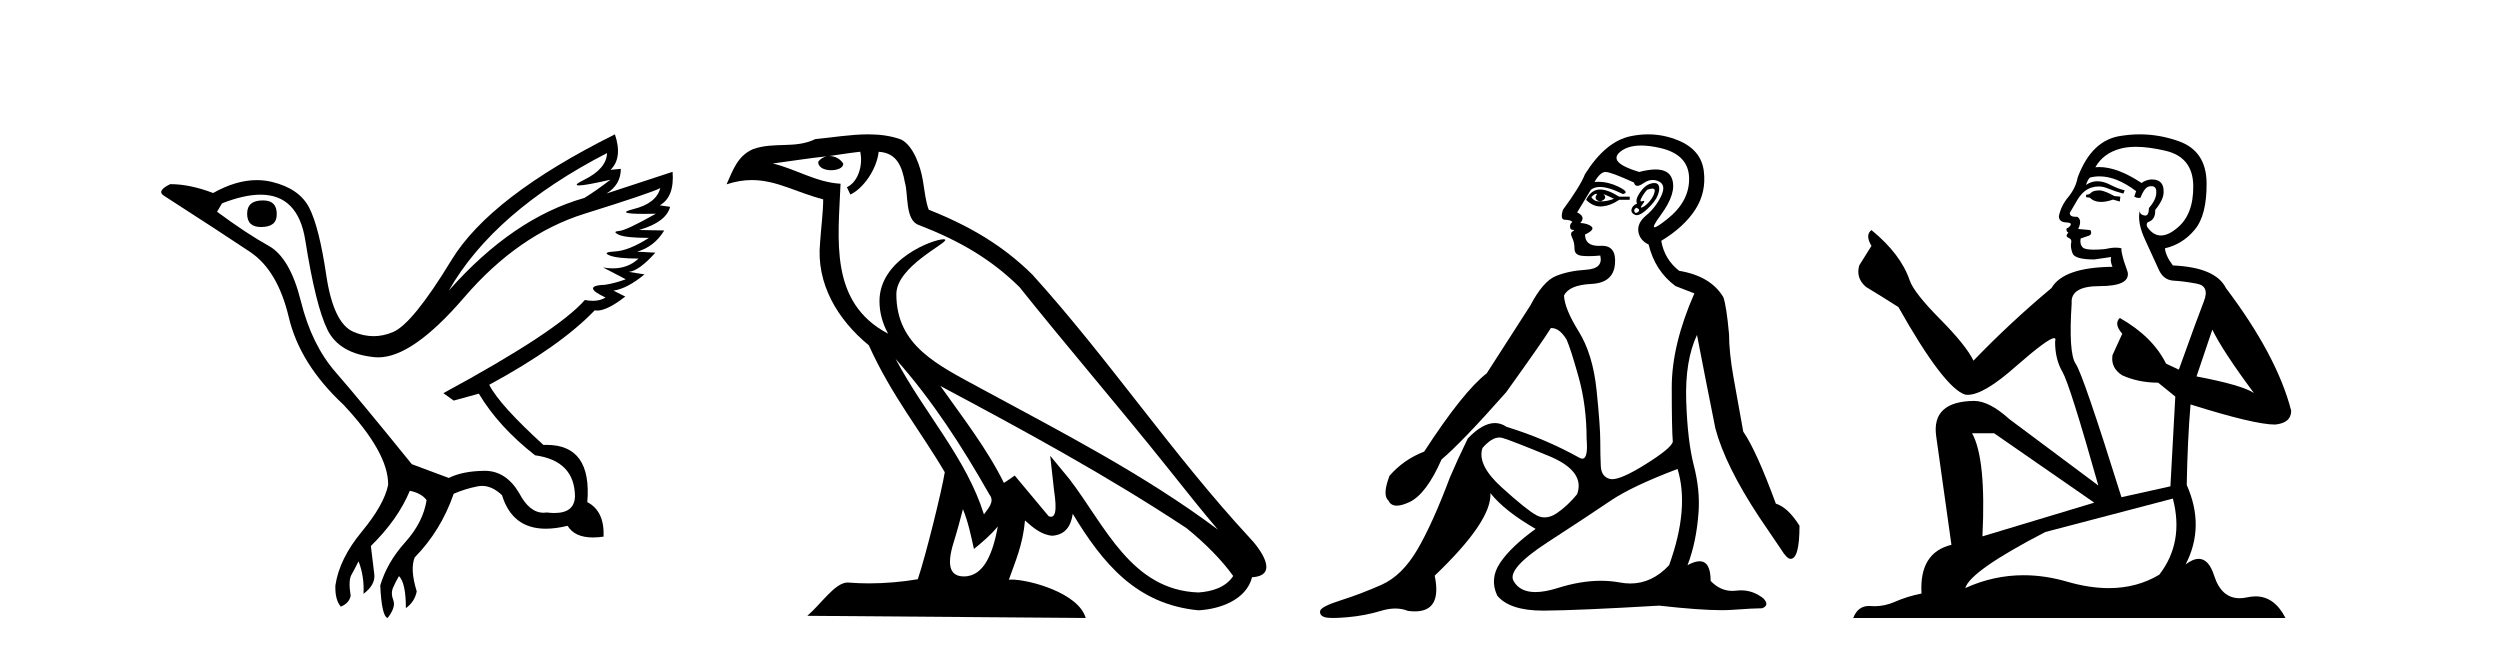 <?xml version='1.0' encoding='UTF-8' standalone='yes'?><svg xmlns='http://www.w3.org/2000/svg' xmlns:xlink='http://www.w3.org/1999/xlink' width='157.0' height='41.0' ><path d='M 16.511 12.586 Q 15.52 12.586 15.52 13.421 Q 15.52 14.257 16.387 14.257 Q 17.378 14.257 17.378 13.483 Q 17.409 12.586 16.511 12.586 ZM 38.121 9.613 Q 38.09 10.604 36.666 11.301 Q 35.962 11.645 36.363 11.645 Q 36.773 11.645 38.338 11.285 L 38.338 11.285 Q 37.409 11.997 36.697 12.431 Q 32.208 13.7 28.183 18.251 Q 31.031 13.267 38.121 9.613 ZM 41.465 11.812 Q 41.217 12.771 39.793 13.127 Q 38.58 13.431 40.445 13.431 Q 40.769 13.431 41.187 13.421 L 41.187 13.421 Q 39.329 14.474 38.88 14.505 Q 38.431 14.536 38.849 14.737 Q 39.267 14.939 40.753 14.939 Q 39.484 15.744 38.632 15.79 Q 37.781 15.836 38.276 16.038 Q 38.772 16.239 40.103 16.239 Q 39.44 16.854 38.487 16.854 Q 38.194 16.854 37.874 16.796 L 37.874 16.796 L 39.298 17.539 Q 38.617 17.787 38.029 17.88 Q 36.45 17.942 38.029 18.685 Q 37.698 18.891 37.23 18.891 Q 36.997 18.891 36.728 18.84 Q 34.994 20.821 27.842 24.691 L 28.493 25.156 L 30.072 24.722 Q 31.31 26.797 33.601 28.592 Q 36.078 28.933 36.109 31.162 Q 36.083 32.216 34.823 32.216 Q 34.602 32.216 34.344 32.184 Q 34.24 32.2 34.139 32.2 Q 33.25 32.2 32.61 30.976 Q 31.783 29.567 30.441 29.567 Q 30.427 29.567 30.412 29.568 Q 29.05 29.583 28.183 30.016 L 25.861 29.15 Q 22.579 25.094 21.078 23.375 Q 19.576 21.657 18.895 18.917 Q 18.214 16.177 16.867 15.434 Q 15.52 14.691 13.631 13.298 L 13.941 12.771 Q 15.333 12.226 16.361 12.226 Q 18.721 12.226 19.173 15.093 Q 19.824 19.211 20.567 20.713 Q 21.31 22.214 23.523 22.431 Q 23.638 22.442 23.756 22.442 Q 25.914 22.442 29.143 18.685 Q 32.548 14.722 36.713 13.421 Q 40.877 12.121 41.465 11.812 ZM 38.617 8.437 Q 30.784 12.338 28.353 16.332 Q 25.923 20.326 24.684 20.852 Q 24.074 21.111 23.46 21.111 Q 22.828 21.111 22.192 20.837 Q 20.938 20.295 20.489 17.276 Q 20.04 14.257 19.421 13.05 Q 18.802 11.842 17.084 11.425 Q 16.615 11.311 16.127 11.311 Q 14.825 11.311 13.384 12.121 Q 11.929 11.564 10.69 11.564 Q 9.792 11.997 10.319 12.307 Q 13.972 14.66 15.706 15.821 Q 17.44 16.982 18.136 19.923 Q 18.833 22.865 21.557 25.403 Q 24.406 28.437 24.375 30.45 Q 24.127 31.688 22.718 33.391 Q 21.31 35.094 21.062 36.766 Q 21.031 37.664 21.403 38.097 Q 21.929 37.881 22.022 37.416 Q 21.867 36.456 22.068 36.1 Q 22.27 35.744 22.517 35.249 Q 22.889 36.209 22.827 37.292 Q 23.57 36.735 23.508 36.085 L 23.291 34.289 Q 24.994 32.617 25.737 30.821 Q 26.48 30.976 26.79 31.41 Q 26.573 32.803 25.443 34.057 Q 24.313 35.311 23.879 36.766 Q 23.972 38.716 24.344 38.809 Q 24.87 38.128 24.7 37.695 Q 24.53 37.261 24.684 36.905 Q 24.839 36.549 25.056 36.178 Q 25.489 36.611 25.489 38.19 Q 26.047 37.788 26.171 37.137 Q 25.737 35.744 26.047 35.001 Q 27.688 33.329 28.493 31.007 Q 29.205 30.698 29.994 30.543 Q 30.135 30.515 30.275 30.515 Q 30.916 30.515 31.527 31.1 Q 32.172 33.203 34.275 33.203 Q 34.896 33.203 35.645 33.02 Q 36.085 33.753 37.238 33.753 Q 37.546 33.753 37.905 33.701 Q 37.967 32.091 36.883 31.534 Q 37.183 27.938 34.322 27.938 Q 34.226 27.938 34.127 27.942 Q 31.372 25.434 30.722 24.165 Q 35.18 21.75 37.347 19.49 Q 37.42 19.504 37.5 19.504 Q 38.139 19.504 39.267 18.623 L 38.524 18.251 Q 39.391 18.128 40.474 17.23 L 39.484 17.075 Q 40.134 17.013 41.156 15.867 L 40.01 15.805 Q 41.094 15.496 41.713 14.474 L 40.134 14.443 Q 41.837 13.948 42.084 12.988 L 41.434 12.895 Q 42.363 12.369 42.239 10.79 L 42.239 10.79 L 38.09 12.152 Q 38.988 11.595 38.988 10.604 L 38.988 10.604 L 38.338 10.666 Q 39.112 9.923 38.617 8.437 Z' style='fill:#000000;stroke:none' /><path d='M 56.244 22.54 L 56.244 22.54 C 58.538 25.118 60.437 28.06 62.13 31.048 C 62.486 31.486 62.086 31.888 61.792 32.305 C 60.677 28.763 58.109 26.03 56.244 22.54 ZM 54.023 9.529 C 54.215 10.422 53.862 11.451 53.185 11.755 L 53.402 12.217 C 54.247 11.815 55.06 10.612 55.181 9.532 C 56.335 9.601 56.651 10.47 56.831 11.479 C 57.048 12.168 56.828 13.841 57.702 14.13 C 60.282 15.129 62.255 16.285 64.025 18.031 C 67.08 21.852 70.272 25.552 73.327 29.376 C 74.514 30.865 75.6 32.228 76.481 33.257 C 71.842 29.789 66.658 27.136 61.573 24.38 C 58.87 22.911 56.291 21.71 56.291 18.477 C 56.291 16.738 59.495 15.281 59.363 15.055 C 59.351 15.035 59.314 15.026 59.256 15.026 C 58.598 15.026 55.231 16.274 55.231 18.907 C 55.231 19.637 55.426 20.313 55.766 20.944 C 55.761 20.944 55.756 20.943 55.75 20.943 C 52.058 18.986 52.644 15.028 52.787 11.538 C 51.253 11.453 49.988 10.616 48.531 10.267 C 49.662 10.121 50.788 9.933 51.921 9.816 L 51.921 9.816 C 51.709 9.858 51.514 9.982 51.385 10.154 C 51.366 10.526 51.787 10.69 52.197 10.69 C 52.598 10.69 52.988 10.534 52.95 10.264 C 52.769 9.982 52.439 9.799 52.102 9.799 C 52.092 9.799 52.082 9.799 52.072 9.799 C 52.636 9.719 53.386 9.599 54.023 9.529 ZM 60.473 31.976 C 60.804 32.78 60.976 33.632 61.163 34.476 C 61.701 34.04 62.222 33.593 62.664 33.06 L 62.664 33.06 C 62.376 34.623 61.84 36.199 60.538 36.199 C 59.751 36.199 59.386 35.667 59.891 34.054 C 60.129 33.293 60.318 32.566 60.473 31.976 ZM 59.059 24.242 L 59.059 24.242 C 64.325 27.047 69.539 29.879 74.519 33.171 C 75.692 34.122 76.738 35.181 77.445 36.172 C 76.976 36.901 76.083 37.152 75.257 37.207 C 71.041 37.06 69.391 32.996 67.165 30.093 L 65.953 28.622 L 66.162 30.507 C 66.177 30.846 66.524 32.452 66.006 32.452 C 65.962 32.452 65.912 32.44 65.854 32.415 L 63.724 29.865 C 63.496 30.015 63.281 30.186 63.046 30.325 C 61.99 28.187 60.443 26.196 59.059 24.242 ZM 54.515 8.437 C 53.408 8.437 52.274 8.636 51.199 8.736 C 49.917 9.361 48.618 8.884 47.274 9.373 C 46.303 9.809 46.03 10.693 45.628 11.576 C 46.201 11.386 46.722 11.308 47.213 11.308 C 48.779 11.308 50.04 12.097 51.697 12.518 C 51.694 13.349 51.563 14.292 51.501 15.242 C 51.245 17.816 52.601 20.076 54.563 21.685 C 55.968 24.814 57.912 27.214 59.331 29.655 C 59.162 30.752 58.141 34.89 57.638 36.376 C 56.653 36.542 55.601 36.636 54.566 36.636 C 54.149 36.636 53.734 36.62 53.328 36.588 C 53.296 36.584 53.265 36.582 53.233 36.582 C 52.435 36.582 51.558 37.945 50.698 38.673 L 68.182 38.809 C 67.736 37.233 64.63 36.397 63.526 36.397 C 63.462 36.397 63.405 36.399 63.356 36.405 C 63.746 35.29 64.232 34.243 64.37 32.686 C 64.858 33.123 65.405 33.595 66.088 33.644 C 66.923 33.582 67.262 33.011 67.368 32.267 C 69.26 35.396 71.376 37.951 75.257 38.327 C 76.598 38.261 78.269 37.675 78.63 36.25 C 80.409 36.149 79.105 34.416 78.445 33.737 C 73.604 28.498 69.609 22.517 64.826 17.238 C 62.984 15.421 60.904 14.192 58.328 13.173 C 58.136 12.702 58.074 12.032 57.949 11.295 C 57.813 10.491 57.384 9.174 56.599 8.765 C 55.931 8.519 55.229 8.437 54.515 8.437 Z' style='fill:#000000;stroke:none' /><path d='M 100.242 12.173 Q 100.272 12.173 100.299 12.186 Q 100.035 12.549 100.497 12.648 Q 100.992 12.483 100.695 12.186 L 100.695 12.186 Q 101.025 12.318 101.355 12.483 Q 100.959 12.648 100.497 12.648 Q 100.461 12.651 100.426 12.651 Q 100.114 12.651 99.936 12.384 Q 100.121 12.173 100.242 12.173 ZM 100.49 11.901 Q 100.443 11.901 100.398 11.905 Q 99.903 11.955 99.606 12.549 Q 100.023 12.966 100.508 12.966 Q 100.56 12.966 100.612 12.962 Q 101.157 12.912 101.685 12.549 L 102.346 12.549 L 102.346 12.351 L 101.685 12.351 Q 100.965 11.901 100.49 11.901 ZM 103.765 11.843 Q 103.943 11.843 103.914 12.021 Q 103.864 12.318 103.616 12.615 Q 103.369 12.912 103.154 13.011 Q 103.098 13.037 103.072 13.037 Q 102.996 13.037 103.154 12.83 Q 103.32 12.613 103.23 12.613 Q 103.203 12.613 103.154 12.632 Q 103.103 12.651 103.072 12.651 Q 102.971 12.651 103.072 12.45 Q 103.204 12.186 103.435 11.922 Q 103.646 11.843 103.765 11.843 ZM 102.775 13.044 Q 103.039 13.176 102.874 13.308 Q 102.796 13.37 102.74 13.37 Q 102.678 13.37 102.643 13.292 Q 102.577 13.143 102.775 13.044 ZM 103.894 11.494 Q 103.802 11.494 103.683 11.526 Q 103.303 11.625 102.989 12.087 Q 102.676 12.549 102.808 12.78 Q 102.511 12.912 102.461 13.143 Q 102.412 13.374 102.676 13.49 Q 102.727 13.512 102.788 13.512 Q 103.039 13.512 103.451 13.127 Q 103.963 12.648 104.112 12.252 Q 104.26 11.856 104.161 11.641 Q 104.093 11.494 103.894 11.494 ZM 103.065 9.139 Q 103.597 9.139 104.277 9.297 Q 106.043 9.71 106.076 11.179 Q 106.109 12.648 104.689 13.77 Q 104.054 14.273 103.908 14.273 Q 103.728 14.273 104.293 13.506 Q 105.317 12.12 105.003 11.229 Q 104.796 10.642 103.967 10.642 Q 103.537 10.642 102.94 10.799 Q 100.959 10.205 101.735 9.545 Q 102.212 9.139 103.065 9.139 ZM 100.827 10.799 Q 101.157 10.799 102.61 11.46 Q 102.662 11.671 102.828 11.671 Q 102.973 11.671 103.204 11.509 Q 103.501 11.301 103.792 11.301 Q 103.986 11.301 104.178 11.394 Q 104.656 11.625 104.31 12.334 Q 103.963 13.044 103.385 13.523 Q 102.808 14.002 102.89 14.546 Q 102.973 15.091 103.534 15.355 Q 103.93 17.006 105.218 17.963 L 106.406 18.425 Q 104.986 21.66 104.986 24.317 Q 104.986 26.975 105.052 27.734 Q 104.986 28.13 103.319 29.17 Q 101.84 30.093 101.245 30.093 Q 101.169 30.093 101.108 30.078 Q 100.563 29.946 100.53 29.269 Q 100.497 28.592 100.497 27.685 Q 100.497 26.777 100.266 24.516 Q 100.035 22.254 99.144 20.818 Q 98.252 19.382 98.219 18.557 Q 98.549 17.897 99.936 17.831 Q 101.322 17.765 101.421 16.576 Q 101.516 15.436 100.607 15.436 Q 100.57 15.436 100.53 15.438 Q 100.469 15.441 100.412 15.441 Q 99.54 15.441 99.54 14.728 Q 100.167 14.431 99.952 14.233 Q 99.738 14.035 99.243 14.002 Q 99.606 13.605 99.044 13.341 L 99.903 11.922 Q 100.121 11.742 100.474 11.742 Q 101.029 11.742 101.916 12.186 Q 102.379 12.087 101.636 11.724 Q 101.007 11.417 100.367 11.417 Q 100.251 11.417 100.134 11.427 Q 100.497 10.799 100.827 10.799 ZM 94.159 27.475 Q 94.26 27.475 94.357 27.503 Q 94.918 27.668 97.245 28.625 Q 99.573 29.583 99.044 31.035 Q 98.45 31.761 97.774 32.224 Q 97.379 32.493 97.006 32.493 Q 96.741 32.493 96.486 32.356 Q 95.875 32.026 94.307 30.606 Q 92.739 29.187 93.102 28.13 Q 93.676 27.475 94.159 27.475 ZM 105.35 29.451 Q 106.109 31.927 104.821 35.492 Q 103.75 36.643 102.385 36.643 Q 102.068 36.643 101.735 36.581 Q 101.156 36.473 100.536 36.473 Q 99.265 36.473 97.823 36.928 Q 97.016 37.182 96.424 37.182 Q 95.441 37.182 95.05 36.482 Q 94.621 35.723 97.212 34.039 Q 99.804 32.356 101.141 31.448 Q 102.478 30.54 105.35 29.451 ZM 103.498 8.437 Q 102.955 8.437 102.395 8.555 Q 100.827 8.885 99.54 10.932 Q 99.243 11.691 98.153 13.176 Q 97.955 13.803 98.285 13.803 Q 98.615 13.803 98.747 13.936 Q 98.582 14.068 98.599 14.249 Q 98.615 14.431 98.747 14.431 Q 98.945 14.431 98.764 14.53 Q 98.582 14.629 98.731 14.926 Q 98.879 15.223 98.879 15.619 Q 98.879 16.015 99.342 16.065 Q 99.54 16.086 99.78 16.086 Q 100.101 16.086 100.497 16.048 L 100.497 16.048 Q 100.695 16.873 99.606 16.94 Q 98.516 17.006 97.708 17.336 Q 96.899 17.666 96.106 19.184 Q 94.72 21.33 93.367 23.443 Q 91.881 24.598 89.438 28.361 Q 88.151 28.856 87.26 29.88 Q 86.797 31.101 87.194 31.431 Q 87.338 31.755 87.717 31.755 Q 88.034 31.755 88.514 31.53 Q 89.57 31.035 90.528 28.856 Q 91.848 27.734 94.588 24.631 Q 96.932 21.363 97.394 20.604 Q 97.416 20.602 97.438 20.602 Q 97.941 20.602 98.384 21.33 Q 98.648 21.924 99.144 23.707 Q 99.639 25.489 99.639 27.569 Q 99.744 28.805 99.367 28.805 Q 99.271 28.805 99.144 28.724 Q 96.998 27.536 94.621 26.81 Q 94.269 26.568 93.88 26.568 Q 93.102 26.568 92.178 27.536 Q 91.518 28.89 91.056 29.979 Q 89.966 32.884 89.009 34.518 Q 88.052 36.152 86.748 36.73 Q 85.444 37.307 84.189 37.703 Q 82.935 38.1 82.902 38.38 Q 82.869 38.661 83.199 38.76 Q 83.364 38.809 83.723 38.809 Q 84.082 38.809 84.635 38.76 Q 85.741 38.661 86.715 38.364 Q 87.202 38.215 87.627 38.215 Q 88.052 38.215 88.415 38.364 Q 88.649 38.395 88.853 38.395 Q 90.571 38.395 90.098 36.152 Q 93.697 32.719 93.598 30.969 L 93.598 30.969 Q 94.489 32.092 96.437 33.214 Q 94.885 34.336 94.208 35.343 Q 93.532 36.35 94.027 37.406 Q 94.806 38.347 96.908 38.347 Q 96.945 38.347 96.981 38.347 Q 99.144 38.331 104.194 38.034 Q 106.736 38.319 108.116 38.319 Q 108.493 38.319 108.783 38.298 Q 110.136 38.199 110.664 38.199 Q 111.16 38.001 110.73 37.571 Q 110.095 37.074 109.343 37.074 Q 109.197 37.074 109.047 37.093 Q 108.92 37.109 108.797 37.109 Q 108.027 37.109 107.429 36.482 Q 107.429 35.248 106.733 35.248 Q 106.424 35.248 105.977 35.492 Q 106.538 34.039 106.67 32.158 Q 106.769 30.771 106.373 29.236 Q 105.977 27.701 105.894 25.176 Q 105.812 22.65 106.571 21.033 Q 107.033 23.443 107.726 26.909 Q 108.354 29.253 110.466 32.455 L 111.853 34.501 Q 112.216 35.096 112.447 35.096 Q 113.008 35.096 113.008 33.016 Q 112.282 31.861 111.523 31.629 Q 110.301 28.295 109.476 27.107 Q 109.146 25.291 108.865 23.707 Q 108.585 22.122 108.585 21 Q 108.42 19.184 108.222 18.656 Q 107.429 17.336 105.449 17.006 Q 104.524 16.279 104.326 15.124 Q 105.746 14.266 106.455 13.176 Q 107.165 12.087 107 10.75 Q 106.835 9.413 105.399 8.819 Q 104.476 8.437 103.498 8.437 Z' style='fill:#000000;stroke:none' /><path d='M 131.894 11.955 Q 131.467 11.955 131.331 12.091 Q 131.211 12.228 131.006 12.228 L 131.006 12.382 L 131.245 12.416 Q 131.51 12.681 131.95 12.681 Q 132.276 12.681 132.697 12.535 L 133.124 12.655 L 133.159 12.348 L 132.783 12.313 Q 132.236 12.006 131.894 11.955 ZM 134.132 9.22 Q 134.92 9.22 135.96 9.46 Q 137.72 9.853 137.737 11.681 Q 137.754 13.492 136.712 14.329 Q 136.161 14.788 135.708 14.788 Q 135.319 14.788 135.003 14.449 Q 134.696 14.141 134.884 13.953 Q 135.379 13.8 135.345 13.185 Q 135.875 12.535 135.875 12.074 Q 135.908 11.27 135.136 11.27 Q 135.105 11.27 135.072 11.271 Q 134.73 11.305 134.491 11.493 Q 132.98 10.491 131.83 10.491 Q 131.706 10.491 131.587 10.503 L 131.587 10.503 Q 132.082 9.631 133.141 9.341 Q 133.574 9.22 134.132 9.22 ZM 138.933 20.701 Q 139.599 22.068 141.546 24.682 Q 140.812 24.186 137.942 23.639 L 138.933 20.701 ZM 131.849 11.076 Q 132.927 11.076 134.149 12.006 L 134.03 12.348 Q 134.173 12.431 134.308 12.431 Q 134.366 12.431 134.423 12.416 Q 134.696 11.698 135.038 11.698 Q 135.079 11.693 135.115 11.693 Q 135.444 11.693 135.413 12.108 Q 135.413 12.535 134.952 13.065 Q 134.952 13.538 134.722 13.538 Q 134.686 13.538 134.645 13.526 Q 134.337 13.458 134.388 13.185 L 134.388 13.185 Q 134.183 13.953 134.747 15.132 Q 135.294 16.328 135.584 16.96 Q 135.875 17.592 136.507 17.626 Q 137.139 17.66 137.959 17.814 Q 138.779 17.968 138.403 18.925 Q 138.027 19.881 136.831 23.212 L 136.028 22.837 Q 135.191 21.145 133.124 19.967 L 133.124 19.967 Q 132.731 20.342 133.278 20.957 L 132.663 22.307 Q 132.544 23.11 133.278 23.571 Q 134.303 24.032 135.533 24.032 L 136.609 24.904 L 136.302 30.541 L 133.227 31.224 Q 130.818 23.52 130.357 22.854 Q 129.896 22.187 130.101 19.044 Q 130.015 17.968 131.86 17.968 Q 133.774 17.968 133.62 17.097 L 133.381 16.396 Q 133.193 15.747 133.227 15.593 Q 133.077 15.552 132.877 15.552 Q 132.578 15.552 132.168 15.645 Q 131.78 15.679 131.5 15.679 Q 130.938 15.679 130.801 15.542 Q 130.596 15.337 130.664 14.978 L 131.211 14.79 Q 131.399 14.688 131.279 14.449 L 130.511 14.38 Q 130.784 13.8 130.442 13.612 Q 130.391 13.615 130.345 13.615 Q 129.981 13.615 129.981 13.373 Q 130.101 13.15 130.459 12.553 Q 130.818 11.955 131.331 11.784 Q 131.561 11.71 131.788 11.71 Q 132.083 11.71 132.373 11.835 Q 132.885 12.04 133.346 12.16 L 133.432 11.955 Q 133.005 11.852 132.544 11.613 Q 132.099 11.382 131.715 11.382 Q 131.331 11.382 131.006 11.613 Q 131.091 11.305 131.245 11.152 Q 131.541 11.076 131.849 11.076 ZM 125.232 27.21 L 131.519 31.566 L 124.497 33.684 Q 124.737 28.816 123.848 27.21 ZM 136.456 31.31 Q 137.173 34.06 135.601 36.093 Q 134.194 36.934 132.432 36.934 Q 131.222 36.934 129.844 36.537 Q 128.433 36.124 127.081 36.124 Q 125.193 36.124 123.421 36.93 Q 123.729 35.854 128.444 33.411 L 136.456 31.31 ZM 134.377 8.437 Q 133.83 8.437 133.278 8.521 Q 131.365 8.743 130.476 11.152 Q 130.357 11.801 129.896 12.365 Q 129.434 12.911 129.298 13.578 Q 129.298 13.953 129.776 13.97 Q 130.254 13.988 129.896 14.295 Q 129.742 14.329 129.776 14.449 Q 129.793 14.568 129.896 14.603 Q 129.674 14.842 129.896 14.927 Q 130.135 15.03 130.066 15.269 Q 130.015 15.525 130.152 15.901 Q 130.289 16.294 131.519 16.294 L 132.578 16.14 L 132.578 16.14 Q 132.509 16.396 132.663 16.755 Q 129.588 16.789 128.836 18.087 Q 126.257 20.24 123.934 22.649 Q 123.472 21.692 121.832 20.035 Q 120.209 18.395 119.936 17.626 Q 119.372 15.952 117.527 14.449 Q 117.117 14.756 117.527 15.44 L 116.759 16.67 Q 116.537 17.472 117.186 18.019 Q 118.177 18.617 119.219 19.283 Q 122.089 24.374 123.421 24.784 Q 123.495 24.795 123.575 24.795 Q 124.589 24.795 126.616 22.99 Q 128.624 21.235 128.998 21.235 Q 129.13 21.235 129.059 21.453 Q 129.059 22.563 129.52 23.349 Q 129.981 24.135 131.775 30.49 L 126.189 26.322 Q 124.924 25.177 123.968 25.177 Q 121.286 25.211 121.593 27.398 L 122.55 34.214 Q 120.517 34.709 120.671 37.272 Q 119.748 37.46 118.98 37.801 Q 118.359 38.07 117.726 38.07 Q 117.593 38.07 117.459 38.058 Q 117.413 38.055 117.369 38.055 Q 116.672 38.055 116.383 38.809 L 143.528 38.809 Q 142.835 37.452 141.651 37.452 Q 141.404 37.452 141.136 37.511 Q 140.878 37.568 140.648 37.568 Q 139.507 37.568 139.052 36.161 Q 138.715 35.096 138.081 35.096 Q 137.718 35.096 137.258 35.444 Q 138.488 33.069 137.327 30.456 Q 137.378 27.62 137.566 25.399 Q 141.58 26.663 142.879 26.663 Q 143.887 26.561 143.887 25.792 Q 142.998 22.341 139.787 18.087 Q 139.138 16.789 136.456 16.67 Q 135.994 16.055 135.96 15.593 Q 137.071 15.337 137.822 14.432 Q 138.591 13.526 138.574 11.493 Q 138.557 9.478 136.814 8.863 Q 135.608 8.437 134.377 8.437 Z' style='fill:#000000;stroke:none' /></svg>